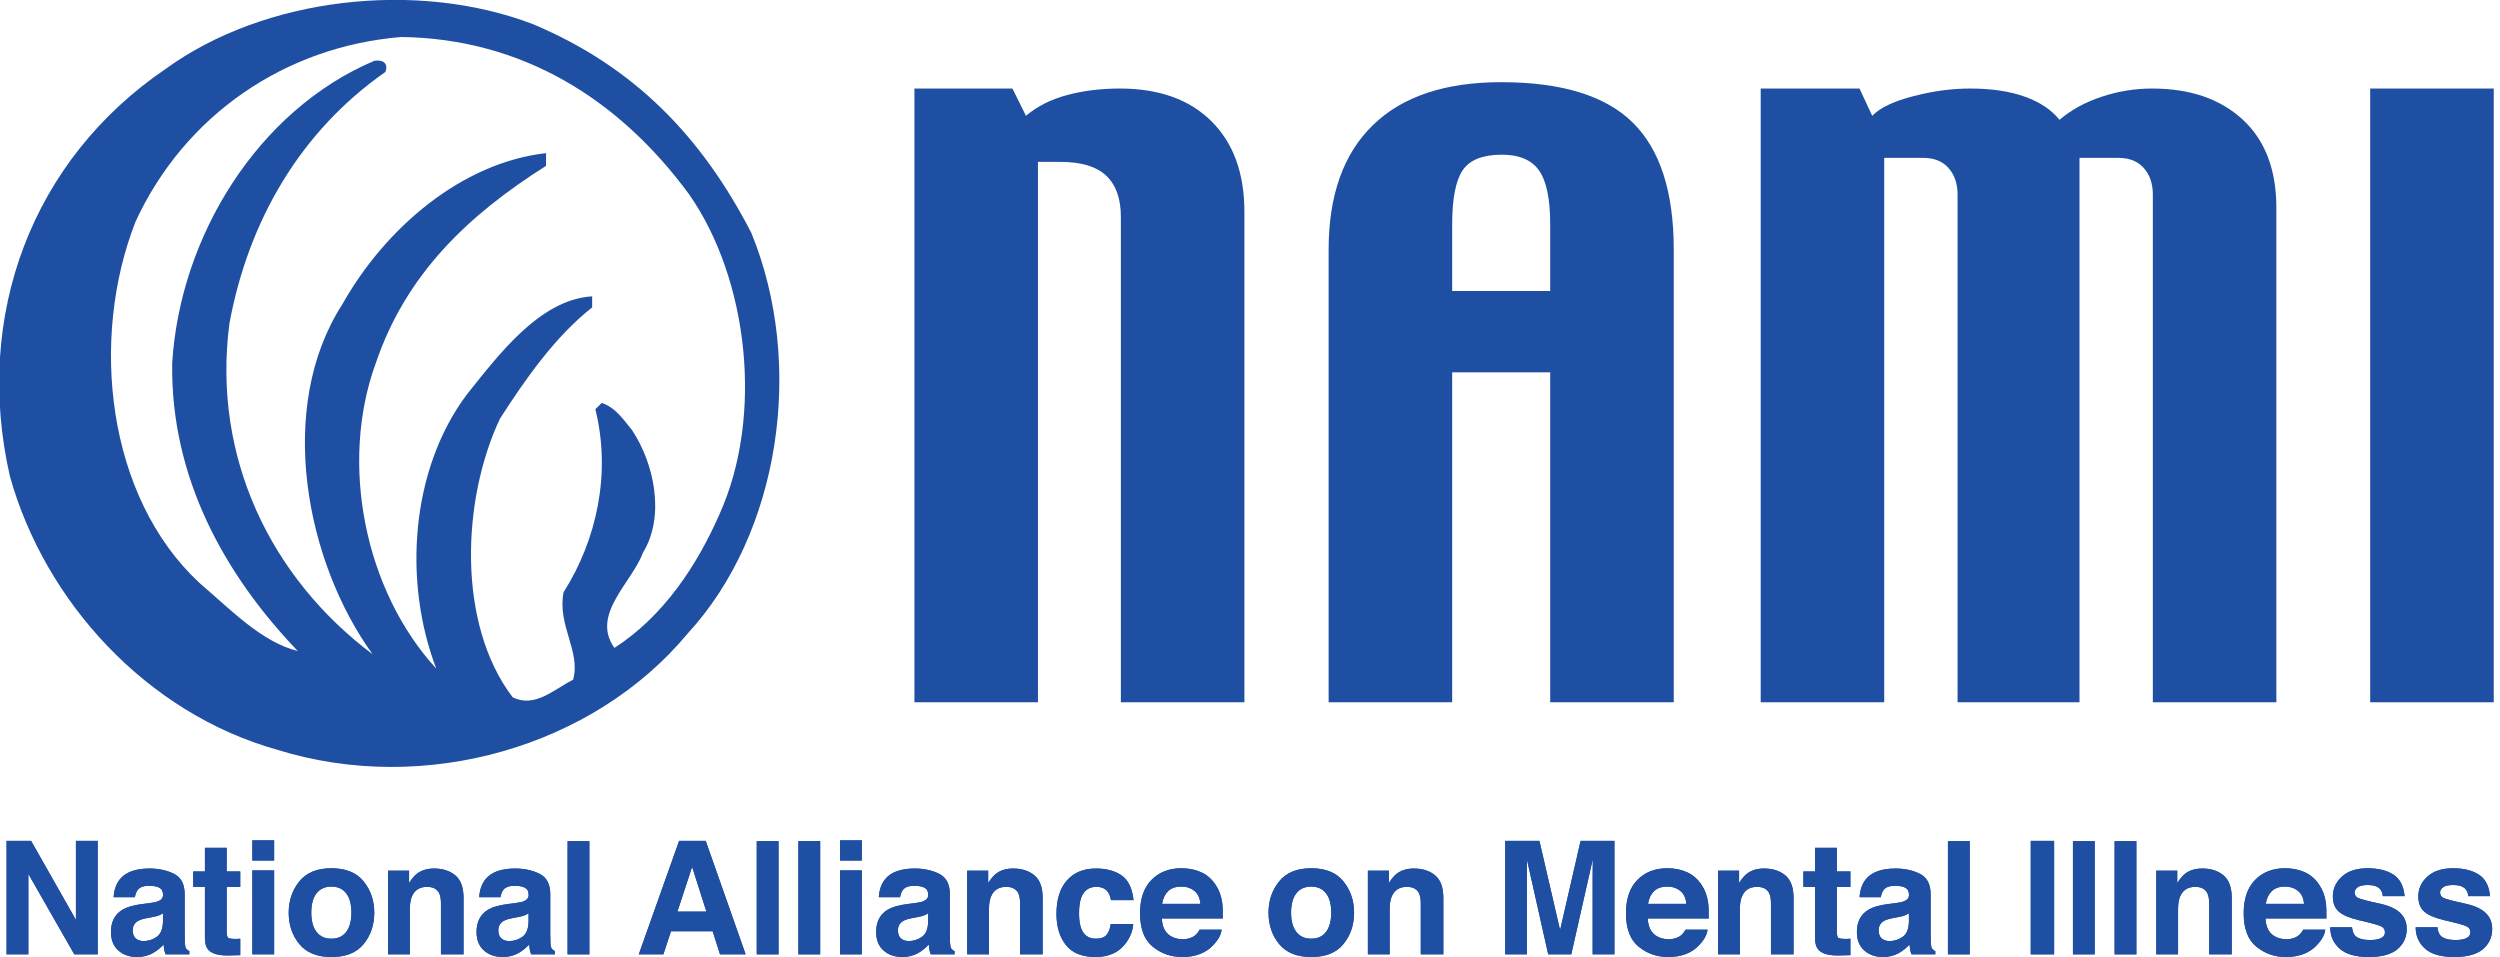 <?xml version="1.0" encoding="UTF-8" standalone="no"?>
<!-- Created with Inkscape (http://www.inkscape.org/) -->

<svg
   version="1.1"
   id="svg1"
   width="390.973"
   height="149.667"
   viewBox="0 0 390.973 149.667"
   sodipodi:docname="nami-logo-blue.eps"
   xmlns:inkscape="http://www.inkscape.org/namespaces/inkscape"
   xmlns:sodipodi="http://sodipodi.sourceforge.net/DTD/sodipodi-0.dtd"
   xmlns="http://www.w3.org/2000/svg"
   xmlns:svg="http://www.w3.org/2000/svg">
  <defs
     id="defs1" />
  <sodipodi:namedview
     id="namedview1"
     pagecolor="#ffffff"
     bordercolor="#000000"
     borderopacity="0.25"
     inkscape:showpageshadow="2"
     inkscape:pageopacity="0.0"
     inkscape:pagecheckerboard="0"
     inkscape:deskcolor="#d1d1d1">
    <inkscape:page
       x="0"
       y="0"
       inkscape:label="1"
       id="page1"
       width="390.973"
       height="149.667"
       margin="0"
       bleed="0" />
  </sodipodi:namedview>
  <g
     id="g1"
     inkscape:groupmode="layer"
     inkscape:label="1">
    <path
       id="path1"
       d="M 883.363,851.711 C 946.977,696.445 917.031,498.137 808.52,380.285 698.199,247.473 499.879,189.465 325.902,243.723 172.477,286.75 52.773,417.707 11.602,565.48 c -43.031,188.965 26.211,372.293 183.324,478.91 116.004,84.17 295.582,104.79 432.125,52.39 119.762,-50.49 198.32,-132.839 256.312,-245.069 z M 471.809,1081.81 C 335.246,1070.59 217.395,990.168 159.418,864.797 105.137,726.379 125.711,541.152 234.234,440.148 c 39.301,-33.671 72.95,-69.238 115.981,-80.429 -86.07,89.785 -149.664,203.886 -147.762,338.594 9.317,149.667 101.008,297.46 237.543,355.447 11.254,1.85 16.852,-3.76 13.113,-13.1 C 353.965,971.445 292.242,866.672 269.789,745.07 249.203,587.941 318.43,445.781 438.145,355.977 359.594,464.465 324.039,645.91 402.574,767.531 453.109,857.355 542.891,934.035 642.066,945.25 V 930.305 C 550.383,872.258 477.445,803.098 441.871,698.313 c -43.004,-117.852 -13.086,-267.5 71.102,-359.18 -39.27,102.879 -29.946,233.828 35.531,321.758 37.418,46.746 86.039,112.246 147.797,115.964 V 763.82 c -43.039,-33.703 -78.567,-84.199 -108.496,-130.957 -44.914,-95.449 -50.524,-241.32 14.984,-327.422 26.172,-13.086 48.602,9.364 71.09,20.586 9.301,33.692 -18.762,63.594 -11.227,102.871 39.286,61.786 56.082,140.352 37.391,215.157 l 7.477,7.48 c 16.839,-5.625 26.168,-20.586 35.558,-31.777 26.16,-39.297 39.277,-101.035 13.094,-144.043 -13.094,-35.567 -61.766,-72.988 -33.688,-112.266 57.981,37.422 97.262,97.285 123.493,157.149 52.398,115.984 33.648,276.855 -35.547,375.996 -82.309,112.236 -196.442,183.346 -338.621,185.216"
       style="fill:#1f4fa2;fill-opacity:1;fill-rule:nonzero;stroke:none"
       transform="matrix(0.133,0,0,-0.133,0,149.667)" />
    <path
       id="path2"
       d="m 1463.24,299.523 h -145.27 v 570.918 c 0,21.368 -5.73,37.442 -17.19,48.282 -11.45,10.84 -29.48,16.238 -54.08,16.238 h -26.22 V 299.523 h -145.25 v 721.687 h 115.27 l 15.87,-32.089 c 13.13,11.129 29.19,19.259 48.18,24.359 18.96,5.15 39.72,7.73 62.27,7.73 45.96,0 81.85,-12.83 107.69,-38.503 25.82,-25.644 38.73,-61.133 38.73,-106.437 V 299.523"
       style="fill:#1f4fa2;fill-opacity:1;fill-rule:nonzero;stroke:none"
       transform="matrix(0.133,0,0,-0.133,0,149.667)" />
    <path
       id="path3"
       d="m 1707.55,783.137 v 78.222 c 0,30.301 4.13,51.571 12.37,63.77 8.27,12.187 23.62,18.289 46.12,18.289 20.51,0 35.09,-6.258 43.78,-18.738 8.67,-12.461 13.01,-33.555 13.01,-63.321 v -78.222 z m 260.56,48.515 c 0,68.086 -16.1,117.95 -48.28,149.602 -32.2,31.626 -83.72,47.436 -154.64,47.436 -66.08,0 -116.41,-16.87 -151.01,-50.659 -34.61,-33.761 -51.9,-82.551 -51.9,-146.379 V 299.523 h 145.27 v 388.016 h 115.28 V 299.523 h 145.28 v 532.129"
       style="fill:#1f4fa2;fill-opacity:1;fill-rule:nonzero;stroke:none"
       transform="matrix(0.133,0,0,-0.133,0,149.667)" />
    <path
       id="path4"
       d="m 2676.68,299.523 h -145.24 v 596.954 c 0,12.82 -3.52,23.222 -10.6,31.199 -7.04,7.98 -16.88,11.984 -29.57,11.984 H 2445.2 V 299.523 h -143.39 v 596.954 c 0,12.82 -3.52,23.222 -10.58,31.199 -7.04,7.98 -16.88,11.984 -29.58,11.984 h -46.09 V 299.523 h -145.23 v 721.687 h 116.2 l 14.93,-32.089 c 9.06,9.414 25.16,17.109 48.25,23.089 23.11,5.99 45.28,9 66.55,9 25.51,0 47.09,-3.22 64.83,-9.64 17.71,-6.41 31.25,-15.465 40.59,-27.16 13.67,11.695 30.19,20.75 49.56,27.16 19.35,6.42 39.15,9.64 59.37,9.64 44.71,0 80.22,-12.21 106.58,-36.589 26.34,-24.367 39.49,-58.926 39.49,-103.652 V 299.523"
       style="fill:#1f4fa2;fill-opacity:1;fill-rule:nonzero;stroke:none"
       transform="matrix(0.133,0,0,-0.133,0,149.667)" />
    <path
       id="path5"
       d="m 2787.01,299.523 h 145.289 v 721.688 H 2787.01 Z"
       style="fill:#1f4fa2;fill-opacity:1;fill-rule:nonzero;stroke:none"
       transform="matrix(0.133,0,0,-0.133,0,149.667)" />
    <path
       id="path6"
       d="M 7.711,136.563 H 36.566 L 89.273,43.68 V 136.563 H 114.898 V 3.121 H 87.387 L 33.336,97.731 V 3.121 H 7.711 V 136.563"
       style="fill:#1f4fa2;fill-opacity:1;fill-rule:nonzero;stroke:none"
       transform="matrix(0.133,0,0,-0.133,0,149.667)" />
    <path
       id="path7"
       d="m 175.953,63.371 c 4.77,0.609 8.184,1.367 10.238,2.277 3.684,1.57 5.528,4.031 5.528,7.363 0,4.07 -1.406,6.867 -4.207,8.41 -2.809,1.539 -6.926,2.328 -12.356,2.328 -6.093,0 -10.41,-1.5 -12.945,-4.481 -1.809,-2.211 -3.016,-5.199 -3.617,-8.961 h -25 c 0.543,8.48 2.949,15.473 7.226,20.93 6.809,8.543 18.493,12.821 35.055,12.821 10.781,0 20.355,-2.09 28.73,-6.258 8.368,-4.172 12.559,-12.219 12.559,-24.129 V 28.301 c 0,-3.152 0.059,-6.961 0.18,-11.43 0.176,-3.43 0.687,-5.75 1.527,-6.973 0.84,-1.227 2.106,-2.238 3.785,-3.027 v -3.75 h -27.965 c -0.781,1.988 -1.32,3.848 -1.625,5.609 -0.3,1.73 -0.543,3.73 -0.722,5.949 C 188.789,10.82 184.699,7.52 180.059,4.801 174.516,1.602 168.254,0 161.27,0 c -8.915,0 -16.274,2.551 -22.086,7.672 -5.809,5.129 -8.715,12.379 -8.715,21.789 0,12.18 4.679,21 14.043,26.449 5.133,2.969 12.679,5.101 22.652,6.371 z m 15.672,-11.992 c -1.629,-1.027 -3.27,-1.867 -4.93,-2.519 -1.66,-0.629 -3.937,-1.23 -6.832,-1.77 l -5.789,-1.101 c -5.437,-0.969 -9.371,-2.168 -11.804,-3.566 -4.122,-2.383 -6.176,-6.062 -6.176,-11.062 0,-4.449 1.23,-7.66 3.695,-9.649 2.469,-1.98 5.469,-2.961 9.004,-2.961 5.602,0 10.762,1.641 15.484,4.941 4.719,3.277 7.168,9.277 7.348,18.008 v 9.68"
       style="fill:#1f4fa2;fill-opacity:1;fill-rule:nonzero;stroke:none"
       transform="matrix(0.133,0,0,-0.133,0,149.667)" />
    <path
       id="path8"
       d="m 227.203,82.5 v 18.121 h 13.75 v 27.817 h 25.625 v -27.817 h 15.938 V 82.5 H 266.578 V 30.309 c 0,-4.047 0.508,-6.57 1.527,-7.57 1.02,-1 4.141,-1.488 9.368,-1.488 0.781,0 1.605,0.019 2.472,0.07 0.871,0.051 1.731,0.129 2.571,0.238 V 2.18 L 270.289,1.871 C 258.09,1.449 249.762,3.551 245.297,8.199 242.398,11.148 240.953,15.699 240.953,21.852 V 82.5 h -13.75"
       style="fill:#1f4fa2;fill-opacity:1;fill-rule:nonzero;stroke:none"
       transform="matrix(0.133,0,0,-0.133,0,149.667)" />
    <path
       id="path9"
       d="m 322.34,113.43 h -25.625 v 23.758 H 322.34 Z M 296.715,101.871 H 322.34 V 3.121 H 296.715 V 101.871"
       style="fill:#1f4fa2;fill-opacity:1;fill-rule:nonzero;stroke:none"
       transform="matrix(0.133,0,0,-0.133,0,149.667)" />
    <path
       id="path10"
       d="M 427.617,15.301 C 419.309,5.09 406.691,0 389.77,0 372.848,0 360.234,5.09 351.926,15.301 343.613,25.5 339.457,37.781 339.457,52.141 c 0,14.129 4.156,26.348 12.469,36.699 8.308,10.359 20.922,15.531 37.844,15.531 16.921,0 29.539,-5.172 37.847,-15.531 8.313,-10.351 12.469,-22.57 12.469,-36.699 0,-14.359 -4.156,-26.641 -12.469,-36.84 z m -20.504,14.238 c 4.063,5.32 6.094,12.883 6.094,22.68 0,9.812 -2.031,17.363 -6.094,22.652 -4.062,5.289 -9.875,7.938 -17.453,7.938 -7.578,0 -13.41,-2.648 -17.5,-7.938 -4.094,-5.289 -6.14,-12.84 -6.14,-22.652 0,-9.797 2.046,-17.359 6.14,-22.68 4.09,-5.328 9.922,-7.981 17.5,-7.981 7.578,0 13.391,2.652 17.453,7.981"
       style="fill:#1f4fa2;fill-opacity:1;fill-rule:nonzero;stroke:none"
       transform="matrix(0.133,0,0,-0.133,0,149.667)" />
    <path
       id="path11"
       d="m 535.371,96.012 c 6.457,-5.363 9.688,-14.223 9.688,-26.562 V 3.121 H 518.496 V 62.98 c 0,5.18 -0.683,9.16 -2.051,11.941 -2.5,5.047 -7.254,7.578 -14.265,7.578 -8.625,0 -14.539,-3.719 -17.75,-11.121 -1.664,-3.898 -2.496,-8.898 -2.496,-14.98 V 3.121 H 456.309 V 101.559 h 24.687 V 87.059 c 3.301,5.082 6.426,8.762 9.371,11 5.281,4 11.981,6 20.094,6 10.148,0 18.457,-2.688 24.91,-8.047"
       style="fill:#1f4fa2;fill-opacity:1;fill-rule:nonzero;stroke:none"
       transform="matrix(0.133,0,0,-0.133,0,149.667)" />
    <path
       id="path12"
       d="m 605.832,63.371 c 4.77,0.609 8.184,1.367 10.238,2.277 3.684,1.57 5.528,4.031 5.528,7.363 0,4.07 -1.407,6.867 -4.211,8.41 -2.805,1.539 -6.922,2.328 -12.352,2.328 -6.094,0 -10.41,-1.5 -12.945,-4.481 -1.813,-2.211 -3.016,-5.199 -3.617,-8.961 h -25 c 0.543,8.48 2.949,15.473 7.226,20.93 6.805,8.543 18.492,12.821 35.055,12.821 10.781,0 20.355,-2.09 28.73,-6.258 8.368,-4.172 12.559,-12.219 12.559,-24.129 V 28.301 c 0,-3.152 0.059,-6.961 0.18,-11.43 0.175,-3.43 0.687,-5.75 1.527,-6.973 0.84,-1.227 2.105,-2.238 3.785,-3.027 v -3.75 H 624.57 c -0.781,1.988 -1.324,3.848 -1.625,5.609 -0.304,1.73 -0.543,3.73 -0.722,5.949 C 618.668,10.82 614.574,7.52 609.938,4.801 604.395,1.602 598.129,0 591.148,0 c -8.918,0 -16.273,2.551 -22.085,7.672 -5.809,5.129 -8.715,12.379 -8.715,21.789 0,12.18 4.675,21 14.043,26.449 5.132,2.969 12.679,5.101 22.652,6.371 z m 15.672,-11.992 c -1.629,-1.027 -3.27,-1.867 -4.93,-2.519 -1.66,-0.629 -3.937,-1.23 -6.832,-1.77 l -5.793,-1.101 c -5.433,-0.969 -9.367,-2.168 -11.801,-3.566 -4.121,-2.383 -6.175,-6.062 -6.175,-11.062 0,-4.449 1.23,-7.66 3.695,-9.649 2.465,-1.98 5.469,-2.961 9.004,-2.961 5.601,0 10.762,1.641 15.484,4.941 4.715,3.277 7.168,9.277 7.348,18.008 v 9.68"
       style="fill:#1f4fa2;fill-opacity:1;fill-rule:nonzero;stroke:none"
       transform="matrix(0.133,0,0,-0.133,0,149.667)" />
    <path
       id="path13"
       d="m 667.395,3.121 h 25.625 v 133.129 h -25.625 z"
       style="fill:#1f4fa2;fill-opacity:1;fill-rule:nonzero;stroke:none"
       transform="matrix(0.133,0,0,-0.133,0,149.667)" />
    <path
       id="path14"
       d="m 798.535,136.563 h 31.281 L 876.781,3.121 H 846.637 L 837.98,30.309 H 788.969 L 780.043,3.121 h -28.934 z m -1.972,-83.133 h 34.042 L 813.84,106.051 796.563,53.43"
       style="fill:#1f4fa2;fill-opacity:1;fill-rule:nonzero;stroke:none"
       transform="matrix(0.133,0,0,-0.133,0,149.667)" />
    <path
       id="path15"
       d="m 889.805,3.121 h 25.625 v 133.129 h -25.625 z"
       style="fill:#1f4fa2;fill-opacity:1;fill-rule:nonzero;stroke:none"
       transform="matrix(0.133,0,0,-0.133,0,149.667)" />
    <path
       id="path16"
       d="m 938.793,3.121 h 25.625 v 133.129 h -25.625 z"
       style="fill:#1f4fa2;fill-opacity:1;fill-rule:nonzero;stroke:none"
       transform="matrix(0.133,0,0,-0.133,0,149.667)" />
    <path
       id="path17"
       d="m 1013.42,113.43 h -25.631 v 23.758 h 25.631 z m -25.631,-11.559 h 25.631 V 3.121 H 987.789 V 101.871"
       style="fill:#1f4fa2;fill-opacity:1;fill-rule:nonzero;stroke:none"
       transform="matrix(0.133,0,0,-0.133,0,149.667)" />
    <path
       id="path18"
       d="m 1075.71,63.371 c 4.77,0.609 8.18,1.367 10.24,2.277 3.68,1.57 5.52,4.031 5.52,7.363 0,4.07 -1.4,6.867 -4.2,8.41 -2.81,1.539 -6.93,2.328 -12.36,2.328 -6.09,0 -10.41,-1.5 -12.94,-4.481 -1.81,-2.211 -3.02,-5.199 -3.62,-8.961 h -25 c 0.54,8.48 2.95,15.473 7.23,20.93 6.8,8.543 18.49,12.821 35.05,12.821 10.78,0 20.36,-2.09 28.73,-6.258 8.37,-4.172 12.56,-12.219 12.56,-24.129 V 28.301 c 0,-3.152 0.06,-6.961 0.18,-11.43 0.18,-3.43 0.69,-5.75 1.53,-6.973 0.84,-1.227 2.1,-2.238 3.78,-3.027 v -3.75 h -27.96 c -0.78,1.988 -1.32,3.848 -1.63,5.609 -0.3,1.73 -0.54,3.73 -0.72,5.949 -3.56,-3.859 -7.65,-7.16 -12.29,-9.879 C 1074.27,1.602 1068.01,0 1061.03,0 c -8.92,0 -16.28,2.551 -22.09,7.672 -5.81,5.129 -8.72,12.379 -8.72,21.789 0,12.18 4.68,21 14.05,26.449 5.13,2.969 12.68,5.101 22.65,6.371 z m 15.67,-11.992 c -1.63,-1.027 -3.27,-1.867 -4.93,-2.519 -1.66,-0.629 -3.94,-1.23 -6.83,-1.77 l -5.79,-1.101 c -5.44,-0.969 -9.37,-2.168 -11.8,-3.566 -4.12,-2.383 -6.18,-6.062 -6.18,-11.062 0,-4.449 1.23,-7.66 3.7,-9.649 2.46,-1.98 5.46,-2.961 9,-2.961 5.6,0 10.76,1.641 15.48,4.941 4.72,3.277 7.17,9.277 7.35,18.008 v 9.68"
       style="fill:#1f4fa2;fill-opacity:1;fill-rule:nonzero;stroke:none"
       transform="matrix(0.133,0,0,-0.133,0,149.667)" />
    <path
       id="path19"
       d="m 1216.33,96.012 c 6.46,-5.363 9.69,-14.223 9.69,-26.562 V 3.121 h -26.56 V 62.98 c 0,5.18 -0.69,9.16 -2.05,11.941 -2.5,5.047 -7.26,7.578 -14.27,7.578 -8.62,0 -14.54,-3.719 -17.75,-11.121 -1.66,-3.898 -2.49,-8.898 -2.49,-14.98 V 3.121 h -25.63 V 101.559 h 24.69 V 87.059 c 3.3,5.082 6.42,8.762 9.37,11 5.28,4 11.98,6 20.09,6 10.15,0 18.46,-2.688 24.91,-8.047"
       style="fill:#1f4fa2;fill-opacity:1;fill-rule:nonzero;stroke:none"
       transform="matrix(0.133,0,0,-0.133,0,149.667)" />
    <path
       id="path20"
       d="m 1306.31,66.871 c -0.48,3.609 -1.72,6.867 -3.71,9.77 -2.89,3.898 -7.38,5.859 -13.46,5.859 -8.68,0 -14.61,-4.238 -17.8,-12.699 -1.69,-4.652 -2.53,-10.812 -2.53,-18.512 0,-7.328 0.84,-13.23 2.52,-17.68 3.06,-8.039 8.82,-12.051 17.29,-12.051 6,0 10.26,1.59 12.78,4.781 2.52,3.192 4.05,7.332 4.6,12.41 h 26.56 c -0.61,-7.762 -3.43,-15.102 -8.47,-22.02 C 1316.03,5.57 1304.11,0 1288.31,0 c -15.81,0 -27.44,4.66 -34.89,14.012 -7.45,9.348 -11.17,21.547 -11.17,36.648 0,17.012 4.11,30.18 12.35,39.461 8.23,9.289 19.59,13.938 34.09,13.938 12.32,0 22.4,-2.739 30.25,-8.2 7.84,-5.469 12.49,-15.141 13.93,-28.988 h -26.56"
       style="fill:#1f4fa2;fill-opacity:1;fill-rule:nonzero;stroke:none"
       transform="matrix(0.133,0,0,-0.133,0,149.667)" />
    <path
       id="path21"
       d="m 1412.23,99.762 c 6.85,-3.082 12.5,-7.93 16.95,-14.57 4.02,-5.84 6.63,-12.641 7.83,-20.352 0.69,-4.508 0.97,-11.039 0.84,-19.531 h -71.68 c 0.4,-9.84 3.85,-16.738 10.37,-20.688 3.95,-2.461 8.72,-3.691 14.3,-3.691 5.9,0 10.7,1.512 14.39,4.512 2.01,1.609 3.79,3.859 5.34,6.738 h 25.91 c -0.69,-5.848 -3.86,-11.781 -9.51,-17.809 C 1418.18,4.781 1405.88,0 1390.06,0 c -13.05,0 -24.57,4.031 -34.55,12.109 -9.98,8.062 -14.97,21.211 -14.97,39.391 0,17.051 4.5,30.129 13.52,39.219 9.01,9.101 20.71,13.652 35.09,13.652 8.54,0 16.24,-1.543 23.08,-4.609 z m -38.79,-22.434 c -3.69,-3.648 -6.01,-8.59 -6.96,-14.828 h 45 c -0.48,6.648 -2.8,11.699 -6.96,15.141 -4.16,3.449 -9.33,5.168 -15.49,5.168 -6.71,0 -11.9,-1.828 -15.59,-5.481"
       style="fill:#1f4fa2;fill-opacity:1;fill-rule:nonzero;stroke:none"
       transform="matrix(0.133,0,0,-0.133,0,149.667)" />
    <path
       id="path22"
       d="M 1579.74,15.301 C 1571.43,5.09 1558.81,0 1541.89,0 c -16.92,0 -29.53,5.09 -37.84,15.301 -8.31,10.199 -12.47,22.48 -12.47,36.84 0,14.129 4.16,26.348 12.47,36.699 8.31,10.359 20.92,15.531 37.84,15.531 16.92,0 29.54,-5.172 37.85,-15.531 8.31,-10.351 12.47,-22.57 12.47,-36.699 0,-14.359 -4.16,-26.641 -12.47,-36.84 z m -20.5,14.238 c 4.06,5.32 6.09,12.883 6.09,22.68 0,9.812 -2.03,17.363 -6.09,22.652 -4.06,5.289 -9.88,7.938 -17.46,7.938 -7.58,0 -13.41,-2.648 -17.5,-7.938 -4.09,-5.289 -6.14,-12.84 -6.14,-22.652 0,-9.797 2.05,-17.359 6.14,-22.68 4.09,-5.328 9.92,-7.981 17.5,-7.981 7.58,0 13.4,2.652 17.46,7.981"
       style="fill:#1f4fa2;fill-opacity:1;fill-rule:nonzero;stroke:none"
       transform="matrix(0.133,0,0,-0.133,0,149.667)" />
    <path
       id="path23"
       d="m 1687.5,96.012 c 6.45,-5.363 9.68,-14.223 9.68,-26.562 V 3.121 h -26.56 V 62.98 c 0,5.18 -0.68,9.16 -2.05,11.941 -2.5,5.047 -7.26,7.578 -14.27,7.578 -8.62,0 -14.53,-3.719 -17.75,-11.121 -1.66,-3.898 -2.49,-8.898 -2.49,-14.98 V 3.121 h -25.63 V 101.559 h 24.69 V 87.059 c 3.3,5.082 6.43,8.762 9.37,11 5.28,4 11.98,6 20.09,6 10.15,0 18.46,-2.688 24.92,-8.047"
       style="fill:#1f4fa2;fill-opacity:1;fill-rule:nonzero;stroke:none"
       transform="matrix(0.133,0,0,-0.133,0,149.667)" />
    <path
       id="path24"
       d="m 1858.56,136.563 h 39.78 V 3.121 h -25.62 V 93.371 c 0,2.598 0.02,6.238 0.08,10.91 0.06,4.68 0.1,8.278 0.1,10.821 L 1847.59,3.121 h -27.12 L 1795.35,115.102 c 0,-2.543 0.03,-6.141 0.08,-10.821 0.06,-4.672 0.1,-8.312 0.1,-10.91 V 3.121 H 1769.9 V 136.563 h 40.23 l 24.31,-104.922 24.12,104.922"
       style="fill:#1f4fa2;fill-opacity:1;fill-rule:nonzero;stroke:none"
       transform="matrix(0.133,0,0,-0.133,0,149.667)" />
    <path
       id="path25"
       d="m 1983.61,99.762 c 6.84,-3.082 12.49,-7.93 16.95,-14.57 4.02,-5.84 6.62,-12.641 7.82,-20.352 0.69,-4.508 0.97,-11.039 0.84,-19.531 h -71.68 c 0.4,-9.84 3.86,-16.738 10.38,-20.688 3.95,-2.461 8.72,-3.691 14.29,-3.691 5.9,0 10.71,1.512 14.4,4.512 2.01,1.609 3.79,3.859 5.33,6.738 h 25.92 c -0.7,-5.848 -3.87,-11.781 -9.52,-17.809 C 1989.56,4.781 1977.25,0 1961.44,0 c -13.06,0 -24.57,4.031 -34.55,12.109 -9.98,8.062 -14.97,21.211 -14.97,39.391 0,17.051 4.5,30.129 13.51,39.219 9.02,9.101 20.71,13.652 35.1,13.652 8.54,0 16.23,-1.543 23.08,-4.609 z m -38.8,-22.434 c -3.69,-3.648 -6.01,-8.59 -6.95,-14.828 h 45 c -0.48,6.648 -2.81,11.699 -6.97,15.141 -4.16,3.449 -9.32,5.168 -15.48,5.168 -6.71,0 -11.9,-1.828 -15.6,-5.481"
       style="fill:#1f4fa2;fill-opacity:1;fill-rule:nonzero;stroke:none"
       transform="matrix(0.133,0,0,-0.133,0,149.667)" />
    <path
       id="path26"
       d="m 2099.27,96.012 c 6.46,-5.363 9.69,-14.223 9.69,-26.562 V 3.121 H 2082.4 V 62.98 c 0,5.18 -0.69,9.16 -2.05,11.941 -2.5,5.047 -7.26,7.578 -14.27,7.578 -8.62,0 -14.53,-3.719 -17.74,-11.121 -1.67,-3.898 -2.5,-8.898 -2.5,-14.98 V 3.121 h -25.63 V 101.559 h 24.69 V 87.059 c 3.3,5.082 6.42,8.762 9.37,11 5.29,4 11.99,6 20.09,6 10.16,0 18.46,-2.688 24.91,-8.047"
       style="fill:#1f4fa2;fill-opacity:1;fill-rule:nonzero;stroke:none"
       transform="matrix(0.133,0,0,-0.133,0,149.667)" />
    <path
       id="path27"
       d="m 2120.5,82.5 v 18.121 h 13.75 v 27.817 h 25.63 v -27.817 h 15.94 V 82.5 h -15.94 V 30.309 c 0,-4.047 0.51,-6.57 1.52,-7.57 1.03,-1 4.14,-1.488 9.37,-1.488 0.78,0 1.61,0.019 2.48,0.07 0.87,0.051 1.73,0.129 2.57,0.238 V 2.18 l -12.23,-0.309 c -12.2,-0.422 -20.53,1.68 -24.99,6.328 -2.9,2.949 -4.35,7.5 -4.35,13.652 V 82.5 h -13.75"
       style="fill:#1f4fa2;fill-opacity:1;fill-rule:nonzero;stroke:none"
       transform="matrix(0.133,0,0,-0.133,0,149.667)" />
    <path
       id="path28"
       d="m 2228.94,63.371 c 4.77,0.609 8.18,1.367 10.24,2.277 3.68,1.57 5.52,4.031 5.52,7.363 0,4.07 -1.4,6.867 -4.21,8.41 -2.8,1.539 -6.92,2.328 -12.35,2.328 -6.09,0 -10.41,-1.5 -12.95,-4.481 -1.81,-2.211 -3.01,-5.199 -3.61,-8.961 h -25 c 0.54,8.48 2.95,15.473 7.22,20.93 6.81,8.543 18.5,12.821 35.06,12.821 10.78,0 20.35,-2.09 28.73,-6.258 8.36,-4.172 12.56,-12.219 12.56,-24.129 V 28.301 c 0,-3.152 0.06,-6.961 0.18,-11.43 0.17,-3.43 0.68,-5.75 1.52,-6.973 0.84,-1.227 2.11,-2.238 3.79,-3.027 v -3.75 h -27.97 c -0.78,1.988 -1.32,3.848 -1.62,5.609 -0.3,1.73 -0.55,3.73 -0.72,5.949 -3.56,-3.859 -7.65,-7.16 -12.29,-9.879 C 2227.5,1.602 2221.24,0 2214.25,0 c -8.91,0 -16.27,2.551 -22.09,7.672 -5.8,5.129 -8.71,12.379 -8.71,21.789 0,12.18 4.68,21 14.05,26.449 5.13,2.969 12.67,5.101 22.65,6.371 z m 15.66,-11.992 c -1.62,-1.027 -3.26,-1.867 -4.92,-2.519 -1.66,-0.629 -3.94,-1.23 -6.83,-1.77 l -5.79,-1.101 c -5.44,-0.969 -9.37,-2.168 -11.81,-3.566 -4.12,-2.383 -6.17,-6.062 -6.17,-11.062 0,-4.449 1.23,-7.66 3.69,-9.649 2.47,-1.98 5.47,-2.961 9,-2.961 5.61,0 10.76,1.641 15.49,4.941 4.72,3.277 7.17,9.277 7.34,18.008 v 9.68"
       style="fill:#1f4fa2;fill-opacity:1;fill-rule:nonzero;stroke:none"
       transform="matrix(0.133,0,0,-0.133,0,149.667)" />
    <path
       id="path29"
       d="m 2290.49,3.121 h 25.633 v 133.129 H 2290.49 Z"
       style="fill:#1f4fa2;fill-opacity:1;fill-rule:nonzero;stroke:none"
       transform="matrix(0.133,0,0,-0.133,0,149.667)" />
    <path
       id="path30"
       d="m 2387.86,3.121 h 27.5 v 133.441 h -27.5 z"
       style="fill:#1f4fa2;fill-opacity:1;fill-rule:nonzero;stroke:none"
       transform="matrix(0.133,0,0,-0.133,0,149.667)" />
    <path
       id="path31"
       d="m 2437.48,3.121 h 25.621 v 133.129 H 2437.48 Z"
       style="fill:#1f4fa2;fill-opacity:1;fill-rule:nonzero;stroke:none"
       transform="matrix(0.133,0,0,-0.133,0,149.667)" />
    <path
       id="path32"
       d="m 2486.47,3.121 h 25.621 v 133.129 H 2486.47 Z"
       style="fill:#1f4fa2;fill-opacity:1;fill-rule:nonzero;stroke:none"
       transform="matrix(0.133,0,0,-0.133,0,149.667)" />
    <path
       id="path33"
       d="m 2614.53,96.012 c 6.45,-5.363 9.68,-14.223 9.68,-26.562 V 3.121 h -26.56 V 62.98 c 0,5.18 -0.68,9.16 -2.05,11.941 -2.5,5.047 -7.26,7.578 -14.27,7.578 -8.62,0 -14.53,-3.719 -17.74,-11.121 -1.67,-3.898 -2.5,-8.898 -2.5,-14.98 V 3.121 h -25.63 V 101.559 h 24.69 V 87.059 c 3.3,5.082 6.43,8.762 9.38,11 5.28,4 11.98,6 20.08,6 10.16,0 18.46,-2.688 24.92,-8.047"
       style="fill:#1f4fa2;fill-opacity:1;fill-rule:nonzero;stroke:none"
       transform="matrix(0.133,0,0,-0.133,0,149.667)" />
    <path
       id="path34"
       d="m 2709.95,99.762 c 6.84,-3.082 12.49,-7.93 16.95,-14.57 4.01,-5.84 6.62,-12.641 7.82,-20.352 0.69,-4.508 0.97,-11.039 0.84,-19.531 h -71.68 c 0.4,-9.84 3.86,-16.738 10.37,-20.688 3.96,-2.461 8.72,-3.691 14.3,-3.691 5.9,0 10.7,1.512 14.39,4.512 2.02,1.609 3.79,3.859 5.34,6.738 h 25.91 C 2733.5,26.332 2730.33,20.398 2724.68,14.371 2715.89,4.781 2703.59,0 2687.78,0 c -13.06,0 -24.57,4.031 -34.55,12.109 -9.98,8.062 -14.97,21.211 -14.97,39.391 0,17.051 4.5,30.129 13.51,39.219 9.02,9.101 20.71,13.652 35.09,13.652 8.55,0 16.24,-1.543 23.09,-4.609 z m -38.8,-22.434 c -3.69,-3.648 -6.01,-8.59 -6.96,-14.828 h 45 c -0.47,6.648 -2.8,11.699 -6.96,15.141 -4.16,3.449 -9.32,5.168 -15.49,5.168 -6.71,0 -11.9,-1.828 -15.59,-5.481"
       style="fill:#1f4fa2;fill-opacity:1;fill-rule:nonzero;stroke:none"
       transform="matrix(0.133,0,0,-0.133,0,149.667)" />
    <path
       id="path35"
       d="m 2765.61,35 c 0.56,-4.609 1.76,-7.879 3.61,-9.828 3.28,-3.461 9.34,-5.172 18.18,-5.172 5.18,0 9.31,0.75 12.37,2.262 3.06,1.508 4.59,3.77 4.59,6.797 0,2.902 -1.22,5.102 -3.66,6.621 -2.45,1.5 -11.54,4.07 -27.26,7.691 -11.32,2.738 -19.2,6.18 -23.65,10.32 -4.45,4.059 -6.68,9.938 -6.68,17.609 0,9.051 3.57,16.82 10.73,23.32 7.15,6.5 17.21,9.75 30.19,9.75 12.31,0 22.35,-2.461 30.11,-7.359 7.75,-4.922 12.2,-13.402 13.35,-25.453 h -25.63 c -0.36,3.32 -1.31,5.941 -2.82,7.871 -2.86,3.5 -7.74,5.25 -14.61,5.25 -5.66,0 -9.69,-0.879 -12.09,-2.609 -2.4,-1.738 -3.6,-3.789 -3.6,-6.141 0,-2.949 1.27,-5.07 3.83,-6.398 2.55,-1.391 11.56,-3.731 27.01,-7.07 10.3,-2.379 17.95,-6 22.97,-10.859 4.95,-4.941 7.44,-11.113 7.44,-18.5 0,-9.742 -3.64,-17.691 -10.9,-23.871 C 2811.82,3.082 2800.59,0 2785.4,0 2769.9,0 2758.45,3.281 2751.07,9.859 2743.68,16.43 2739.99,24.809 2739.99,35 h 25.62"
       style="fill:#1f4fa2;fill-opacity:1;fill-rule:nonzero;stroke:none"
       transform="matrix(0.133,0,0,-0.133,0,149.667)" />
    <path
       id="path36"
       d="m 2866.1,35 c 0.56,-4.609 1.76,-7.879 3.61,-9.828 3.27,-3.461 9.34,-5.172 18.18,-5.172 5.18,0 9.3,0.75 12.37,2.262 3.06,1.508 4.59,3.77 4.59,6.797 0,2.902 -1.23,5.102 -3.67,6.621 -2.45,1.5 -11.54,4.07 -27.25,7.691 -11.32,2.738 -19.2,6.18 -23.65,10.32 -4.45,4.059 -6.68,9.938 -6.68,17.609 0,9.051 3.57,16.82 10.72,23.32 7.15,6.5 17.22,9.75 30.2,9.75 12.31,0 22.34,-2.461 30.09,-7.359 7.76,-4.922 12.21,-13.402 13.36,-25.453 h -25.62 c -0.37,3.32 -1.31,5.941 -2.83,7.871 -2.86,3.5 -7.73,5.25 -14.6,5.25 -5.67,0 -9.69,-0.879 -12.09,-2.609 -2.41,-1.738 -3.61,-3.789 -3.61,-6.141 0,-2.949 1.27,-5.07 3.83,-6.398 2.56,-1.391 11.56,-3.731 27.01,-7.07 10.3,-2.379 17.95,-6 22.97,-10.859 4.96,-4.941 7.44,-11.113 7.44,-18.5 0,-9.742 -3.63,-17.691 -10.89,-23.871 C 2912.31,3.082 2901.07,0 2885.87,0 2870.38,0 2858.94,3.281 2851.55,9.859 2844.16,16.43 2840.47,24.809 2840.47,35 h 25.63"
       style="fill:#1f4fa2;fill-opacity:1;fill-rule:nonzero;stroke:none"
       transform="matrix(0.133,0,0,-0.133,0,149.667)" />
    <path
       id="path37"
       d="M 7.711,136.563 H 36.566 L 89.273,43.68 V 136.563 H 114.898 V 3.121 H 87.387 L 33.336,97.731 V 3.121 H 7.711 V 136.563"
       style="fill:#1f4fa2;fill-opacity:1;fill-rule:nonzero;stroke:none"
       transform="matrix(0.133,0,0,-0.133,0,149.667)" />
    <path
       id="path38"
       d="m 175.953,63.371 c 4.77,0.609 8.184,1.367 10.238,2.277 3.684,1.57 5.528,4.031 5.528,7.363 0,4.07 -1.406,6.867 -4.207,8.41 -2.809,1.539 -6.926,2.328 -12.356,2.328 -6.093,0 -10.41,-1.5 -12.945,-4.481 -1.809,-2.211 -3.016,-5.199 -3.617,-8.961 h -25 c 0.543,8.48 2.949,15.473 7.226,20.93 6.809,8.543 18.493,12.821 35.055,12.821 10.781,0 20.355,-2.09 28.73,-6.258 8.368,-4.172 12.559,-12.219 12.559,-24.129 V 28.301 c 0,-3.152 0.059,-6.961 0.18,-11.43 0.176,-3.43 0.687,-5.75 1.527,-6.973 0.84,-1.227 2.106,-2.238 3.785,-3.027 v -3.75 h -27.965 c -0.781,1.988 -1.32,3.848 -1.625,5.609 -0.3,1.73 -0.543,3.73 -0.722,5.949 C 188.789,10.82 184.699,7.52 180.059,4.801 174.516,1.602 168.254,0 161.27,0 c -8.915,0 -16.274,2.551 -22.086,7.672 -5.809,5.129 -8.715,12.379 -8.715,21.789 0,12.18 4.679,21 14.043,26.449 5.133,2.969 12.679,5.101 22.652,6.371 z m 15.672,-11.992 c -1.629,-1.027 -3.27,-1.867 -4.93,-2.519 -1.66,-0.629 -3.937,-1.23 -6.832,-1.77 l -5.789,-1.101 c -5.437,-0.969 -9.371,-2.168 -11.804,-3.566 -4.122,-2.383 -6.176,-6.062 -6.176,-11.062 0,-4.449 1.23,-7.66 3.695,-9.649 2.469,-1.98 5.469,-2.961 9.004,-2.961 5.602,0 10.762,1.641 15.484,4.941 4.719,3.277 7.168,9.277 7.348,18.008 v 9.68"
       style="fill:#1f4fa2;fill-opacity:1;fill-rule:nonzero;stroke:none"
       transform="matrix(0.133,0,0,-0.133,0,149.667)" />
    <path
       id="path39"
       d="m 227.203,82.5 v 18.121 h 13.75 v 27.817 h 25.625 v -27.817 h 15.938 V 82.5 H 266.578 V 30.309 c 0,-4.047 0.508,-6.57 1.527,-7.57 1.02,-1 4.141,-1.488 9.368,-1.488 0.781,0 1.605,0.019 2.472,0.07 0.871,0.051 1.731,0.129 2.571,0.238 V 2.18 L 270.289,1.871 C 258.09,1.449 249.762,3.551 245.297,8.199 242.398,11.148 240.953,15.699 240.953,21.852 V 82.5 h -13.75"
       style="fill:#1f4fa2;fill-opacity:1;fill-rule:nonzero;stroke:none"
       transform="matrix(0.133,0,0,-0.133,0,149.667)" />
    <path
       id="path40"
       d="m 322.34,113.43 h -25.625 v 23.758 H 322.34 Z M 296.715,101.871 H 322.34 V 3.121 H 296.715 V 101.871"
       style="fill:#1f4fa2;fill-opacity:1;fill-rule:nonzero;stroke:none"
       transform="matrix(0.133,0,0,-0.133,0,149.667)" />
    <path
       id="path41"
       d="M 427.617,15.301 C 419.309,5.09 406.691,0 389.77,0 372.848,0 360.234,5.09 351.926,15.301 343.613,25.5 339.457,37.781 339.457,52.141 c 0,14.129 4.156,26.348 12.469,36.699 8.308,10.359 20.922,15.531 37.844,15.531 16.921,0 29.539,-5.172 37.847,-15.531 8.313,-10.351 12.469,-22.57 12.469,-36.699 0,-14.359 -4.156,-26.641 -12.469,-36.84 z m -20.504,14.238 c 4.063,5.32 6.094,12.883 6.094,22.68 0,9.812 -2.031,17.363 -6.094,22.652 -4.062,5.289 -9.875,7.938 -17.453,7.938 -7.578,0 -13.41,-2.648 -17.5,-7.938 -4.094,-5.289 -6.14,-12.84 -6.14,-22.652 0,-9.797 2.046,-17.359 6.14,-22.68 4.09,-5.328 9.922,-7.981 17.5,-7.981 7.578,0 13.391,2.652 17.453,7.981"
       style="fill:#1f4fa2;fill-opacity:1;fill-rule:nonzero;stroke:none"
       transform="matrix(0.133,0,0,-0.133,0,149.667)" />
    <path
       id="path42"
       d="m 535.371,96.012 c 6.457,-5.363 9.688,-14.223 9.688,-26.562 V 3.121 H 518.496 V 62.98 c 0,5.18 -0.683,9.16 -2.051,11.941 -2.5,5.047 -7.254,7.578 -14.265,7.578 -8.625,0 -14.539,-3.719 -17.75,-11.121 -1.664,-3.898 -2.496,-8.898 -2.496,-14.98 V 3.121 H 456.309 V 101.559 h 24.687 V 87.059 c 3.301,5.082 6.426,8.762 9.371,11 5.281,4 11.981,6 20.094,6 10.148,0 18.457,-2.688 24.91,-8.047"
       style="fill:#1f4fa2;fill-opacity:1;fill-rule:nonzero;stroke:none"
       transform="matrix(0.133,0,0,-0.133,0,149.667)" />
    <path
       id="path43"
       d="m 605.832,63.371 c 4.77,0.609 8.184,1.367 10.238,2.277 3.684,1.57 5.528,4.031 5.528,7.363 0,4.07 -1.407,6.867 -4.211,8.41 -2.805,1.539 -6.922,2.328 -12.352,2.328 -6.094,0 -10.41,-1.5 -12.945,-4.481 -1.813,-2.211 -3.016,-5.199 -3.617,-8.961 h -25 c 0.543,8.48 2.949,15.473 7.226,20.93 6.805,8.543 18.492,12.821 35.055,12.821 10.781,0 20.355,-2.09 28.73,-6.258 8.368,-4.172 12.559,-12.219 12.559,-24.129 V 28.301 c 0,-3.152 0.059,-6.961 0.18,-11.43 0.175,-3.43 0.687,-5.75 1.527,-6.973 0.84,-1.227 2.105,-2.238 3.785,-3.027 v -3.75 H 624.57 c -0.781,1.988 -1.324,3.848 -1.625,5.609 -0.304,1.73 -0.543,3.73 -0.722,5.949 C 618.668,10.82 614.574,7.52 609.938,4.801 604.395,1.602 598.129,0 591.148,0 c -8.918,0 -16.273,2.551 -22.085,7.672 -5.809,5.129 -8.715,12.379 -8.715,21.789 0,12.18 4.675,21 14.043,26.449 5.132,2.969 12.679,5.101 22.652,6.371 z m 15.672,-11.992 c -1.629,-1.027 -3.27,-1.867 -4.93,-2.519 -1.66,-0.629 -3.937,-1.23 -6.832,-1.77 l -5.793,-1.101 c -5.433,-0.969 -9.367,-2.168 -11.801,-3.566 -4.121,-2.383 -6.175,-6.062 -6.175,-11.062 0,-4.449 1.23,-7.66 3.695,-9.649 2.465,-1.98 5.469,-2.961 9.004,-2.961 5.601,0 10.762,1.641 15.484,4.941 4.715,3.277 7.168,9.277 7.348,18.008 v 9.68"
       style="fill:#1f4fa2;fill-opacity:1;fill-rule:nonzero;stroke:none"
       transform="matrix(0.133,0,0,-0.133,0,149.667)" />
    <path
       id="path44"
       d="m 667.395,3.121 h 25.625 v 133.129 h -25.625 z"
       style="fill:#1f4fa2;fill-opacity:1;fill-rule:nonzero;stroke:none"
       transform="matrix(0.133,0,0,-0.133,0,149.667)" />
    <path
       id="path45"
       d="m 798.535,136.563 h 31.281 L 876.781,3.121 H 846.637 L 837.98,30.309 H 788.969 L 780.043,3.121 h -28.934 z m -1.972,-83.133 h 34.042 L 813.84,106.051 796.563,53.43"
       style="fill:#1f4fa2;fill-opacity:1;fill-rule:nonzero;stroke:none"
       transform="matrix(0.133,0,0,-0.133,0,149.667)" />
    <path
       id="path46"
       d="m 889.805,3.121 h 25.625 v 133.129 h -25.625 z"
       style="fill:#1f4fa2;fill-opacity:1;fill-rule:nonzero;stroke:none"
       transform="matrix(0.133,0,0,-0.133,0,149.667)" />
    <path
       id="path47"
       d="m 938.793,3.121 h 25.625 v 133.129 h -25.625 z"
       style="fill:#1f4fa2;fill-opacity:1;fill-rule:nonzero;stroke:none"
       transform="matrix(0.133,0,0,-0.133,0,149.667)" />
    <path
       id="path48"
       d="m 1013.42,113.43 h -25.631 v 23.758 h 25.631 z m -25.631,-11.559 h 25.631 V 3.121 H 987.789 V 101.871"
       style="fill:#1f4fa2;fill-opacity:1;fill-rule:nonzero;stroke:none"
       transform="matrix(0.133,0,0,-0.133,0,149.667)" />
    <path
       id="path49"
       d="m 1075.71,63.371 c 4.77,0.609 8.18,1.367 10.24,2.277 3.68,1.57 5.52,4.031 5.52,7.363 0,4.07 -1.4,6.867 -4.2,8.41 -2.81,1.539 -6.93,2.328 -12.36,2.328 -6.09,0 -10.41,-1.5 -12.94,-4.481 -1.81,-2.211 -3.02,-5.199 -3.62,-8.961 h -25 c 0.54,8.48 2.95,15.473 7.23,20.93 6.8,8.543 18.49,12.821 35.05,12.821 10.78,0 20.36,-2.09 28.73,-6.258 8.37,-4.172 12.56,-12.219 12.56,-24.129 V 28.301 c 0,-3.152 0.06,-6.961 0.18,-11.43 0.18,-3.43 0.69,-5.75 1.53,-6.973 0.84,-1.227 2.1,-2.238 3.78,-3.027 v -3.75 h -27.96 c -0.78,1.988 -1.32,3.848 -1.63,5.609 -0.3,1.73 -0.54,3.73 -0.72,5.949 -3.56,-3.859 -7.65,-7.16 -12.29,-9.879 C 1074.27,1.602 1068.01,0 1061.03,0 c -8.92,0 -16.28,2.551 -22.09,7.672 -5.81,5.129 -8.72,12.379 -8.72,21.789 0,12.18 4.68,21 14.05,26.449 5.13,2.969 12.68,5.101 22.65,6.371 z m 15.67,-11.992 c -1.63,-1.027 -3.27,-1.867 -4.93,-2.519 -1.66,-0.629 -3.94,-1.23 -6.83,-1.77 l -5.79,-1.101 c -5.44,-0.969 -9.37,-2.168 -11.8,-3.566 -4.12,-2.383 -6.18,-6.062 -6.18,-11.062 0,-4.449 1.23,-7.66 3.7,-9.649 2.46,-1.98 5.46,-2.961 9,-2.961 5.6,0 10.76,1.641 15.48,4.941 4.72,3.277 7.17,9.277 7.35,18.008 v 9.68"
       style="fill:#1f4fa2;fill-opacity:1;fill-rule:nonzero;stroke:none"
       transform="matrix(0.133,0,0,-0.133,0,149.667)" />
    <path
       id="path50"
       d="m 1216.33,96.012 c 6.46,-5.363 9.69,-14.223 9.69,-26.562 V 3.121 h -26.56 V 62.98 c 0,5.18 -0.69,9.16 -2.05,11.941 -2.5,5.047 -7.26,7.578 -14.27,7.578 -8.62,0 -14.54,-3.719 -17.75,-11.121 -1.66,-3.898 -2.49,-8.898 -2.49,-14.98 V 3.121 h -25.63 V 101.559 h 24.69 V 87.059 c 3.3,5.082 6.42,8.762 9.37,11 5.28,4 11.98,6 20.09,6 10.15,0 18.46,-2.688 24.91,-8.047"
       style="fill:#1f4fa2;fill-opacity:1;fill-rule:nonzero;stroke:none"
       transform="matrix(0.133,0,0,-0.133,0,149.667)" />
    <path
       id="path51"
       d="m 1306.31,66.871 c -0.48,3.609 -1.72,6.867 -3.71,9.77 -2.89,3.898 -7.38,5.859 -13.46,5.859 -8.68,0 -14.61,-4.238 -17.8,-12.699 -1.69,-4.652 -2.53,-10.812 -2.53,-18.512 0,-7.328 0.84,-13.23 2.52,-17.68 3.06,-8.039 8.82,-12.051 17.29,-12.051 6,0 10.26,1.59 12.78,4.781 2.52,3.192 4.05,7.332 4.6,12.41 h 26.56 c -0.61,-7.762 -3.43,-15.102 -8.47,-22.02 C 1316.03,5.57 1304.11,0 1288.31,0 c -15.81,0 -27.44,4.66 -34.89,14.012 -7.45,9.348 -11.17,21.547 -11.17,36.648 0,17.012 4.11,30.18 12.35,39.461 8.23,9.289 19.59,13.938 34.09,13.938 12.32,0 22.4,-2.739 30.25,-8.2 7.84,-5.469 12.49,-15.141 13.93,-28.988 h -26.56"
       style="fill:#1f4fa2;fill-opacity:1;fill-rule:nonzero;stroke:none"
       transform="matrix(0.133,0,0,-0.133,0,149.667)" />
    <path
       id="path52"
       d="m 1412.23,99.762 c 6.85,-3.082 12.5,-7.93 16.95,-14.57 4.02,-5.84 6.63,-12.641 7.83,-20.352 0.69,-4.508 0.97,-11.039 0.84,-19.531 h -71.68 c 0.4,-9.84 3.85,-16.738 10.37,-20.688 3.95,-2.461 8.72,-3.691 14.3,-3.691 5.9,0 10.7,1.512 14.39,4.512 2.01,1.609 3.79,3.859 5.34,6.738 h 25.91 c -0.69,-5.848 -3.86,-11.781 -9.51,-17.809 C 1418.18,4.781 1405.88,0 1390.06,0 c -13.05,0 -24.57,4.031 -34.55,12.109 -9.98,8.062 -14.97,21.211 -14.97,39.391 0,17.051 4.5,30.129 13.52,39.219 9.01,9.101 20.71,13.652 35.09,13.652 8.54,0 16.24,-1.543 23.08,-4.609 z m -38.79,-22.434 c -3.69,-3.648 -6.01,-8.59 -6.96,-14.828 h 45 c -0.48,6.648 -2.8,11.699 -6.96,15.141 -4.16,3.449 -9.33,5.168 -15.49,5.168 -6.71,0 -11.9,-1.828 -15.59,-5.481"
       style="fill:#1f4fa2;fill-opacity:1;fill-rule:nonzero;stroke:none"
       transform="matrix(0.133,0,0,-0.133,0,149.667)" />
    <path
       id="path53"
       d="M 1579.74,15.301 C 1571.43,5.09 1558.81,0 1541.89,0 c -16.92,0 -29.53,5.09 -37.84,15.301 -8.31,10.199 -12.47,22.48 -12.47,36.84 0,14.129 4.16,26.348 12.47,36.699 8.31,10.359 20.92,15.531 37.84,15.531 16.92,0 29.54,-5.172 37.85,-15.531 8.31,-10.351 12.47,-22.57 12.47,-36.699 0,-14.359 -4.16,-26.641 -12.47,-36.84 z m -20.5,14.238 c 4.06,5.32 6.09,12.883 6.09,22.68 0,9.812 -2.03,17.363 -6.09,22.652 -4.06,5.289 -9.88,7.938 -17.46,7.938 -7.58,0 -13.41,-2.648 -17.5,-7.938 -4.09,-5.289 -6.14,-12.84 -6.14,-22.652 0,-9.797 2.05,-17.359 6.14,-22.68 4.09,-5.328 9.92,-7.981 17.5,-7.981 7.58,0 13.4,2.652 17.46,7.981"
       style="fill:#1f4fa2;fill-opacity:1;fill-rule:nonzero;stroke:none"
       transform="matrix(0.133,0,0,-0.133,0,149.667)" />
    <path
       id="path54"
       d="m 1687.5,96.012 c 6.45,-5.363 9.68,-14.223 9.68,-26.562 V 3.121 h -26.56 V 62.98 c 0,5.18 -0.68,9.16 -2.05,11.941 -2.5,5.047 -7.26,7.578 -14.27,7.578 -8.62,0 -14.53,-3.719 -17.75,-11.121 -1.66,-3.898 -2.49,-8.898 -2.49,-14.98 V 3.121 h -25.63 V 101.559 h 24.69 V 87.059 c 3.3,5.082 6.43,8.762 9.37,11 5.28,4 11.98,6 20.09,6 10.15,0 18.46,-2.688 24.92,-8.047"
       style="fill:#1f4fa2;fill-opacity:1;fill-rule:nonzero;stroke:none"
       transform="matrix(0.133,0,0,-0.133,0,149.667)" />
    <path
       id="path55"
       d="m 1858.56,136.563 h 39.78 V 3.121 h -25.62 V 93.371 c 0,2.598 0.02,6.238 0.08,10.91 0.06,4.68 0.1,8.278 0.1,10.821 L 1847.59,3.121 h -27.12 L 1795.35,115.102 c 0,-2.543 0.03,-6.141 0.08,-10.821 0.06,-4.672 0.1,-8.312 0.1,-10.91 V 3.121 H 1769.9 V 136.563 h 40.23 l 24.31,-104.922 24.12,104.922"
       style="fill:#1f4fa2;fill-opacity:1;fill-rule:nonzero;stroke:none"
       transform="matrix(0.133,0,0,-0.133,0,149.667)" />
    <path
       id="path56"
       d="m 1983.61,99.762 c 6.84,-3.082 12.49,-7.93 16.95,-14.57 4.02,-5.84 6.62,-12.641 7.82,-20.352 0.69,-4.508 0.97,-11.039 0.84,-19.531 h -71.68 c 0.4,-9.84 3.86,-16.738 10.38,-20.688 3.95,-2.461 8.72,-3.691 14.29,-3.691 5.9,0 10.71,1.512 14.4,4.512 2.01,1.609 3.79,3.859 5.33,6.738 h 25.92 c -0.7,-5.848 -3.87,-11.781 -9.52,-17.809 C 1989.56,4.781 1977.25,0 1961.44,0 c -13.06,0 -24.57,4.031 -34.55,12.109 -9.98,8.062 -14.97,21.211 -14.97,39.391 0,17.051 4.5,30.129 13.51,39.219 9.02,9.101 20.71,13.652 35.1,13.652 8.54,0 16.23,-1.543 23.08,-4.609 z m -38.8,-22.434 c -3.69,-3.648 -6.01,-8.59 -6.95,-14.828 h 45 c -0.48,6.648 -2.81,11.699 -6.97,15.141 -4.16,3.449 -9.32,5.168 -15.48,5.168 -6.71,0 -11.9,-1.828 -15.6,-5.481"
       style="fill:#1f4fa2;fill-opacity:1;fill-rule:nonzero;stroke:none"
       transform="matrix(0.133,0,0,-0.133,0,149.667)" />
    <path
       id="path57"
       d="m 2099.27,96.012 c 6.46,-5.363 9.69,-14.223 9.69,-26.562 V 3.121 H 2082.4 V 62.98 c 0,5.18 -0.69,9.16 -2.05,11.941 -2.5,5.047 -7.26,7.578 -14.27,7.578 -8.62,0 -14.53,-3.719 -17.74,-11.121 -1.67,-3.898 -2.5,-8.898 -2.5,-14.98 V 3.121 h -25.63 V 101.559 h 24.69 V 87.059 c 3.3,5.082 6.42,8.762 9.37,11 5.29,4 11.99,6 20.09,6 10.16,0 18.46,-2.688 24.91,-8.047"
       style="fill:#1f4fa2;fill-opacity:1;fill-rule:nonzero;stroke:none"
       transform="matrix(0.133,0,0,-0.133,0,149.667)" />
    <path
       id="path58"
       d="m 2120.5,82.5 v 18.121 h 13.75 v 27.817 h 25.63 v -27.817 h 15.94 V 82.5 h -15.94 V 30.309 c 0,-4.047 0.51,-6.57 1.52,-7.57 1.03,-1 4.14,-1.488 9.37,-1.488 0.78,0 1.61,0.019 2.48,0.07 0.87,0.051 1.73,0.129 2.57,0.238 V 2.18 l -12.23,-0.309 c -12.2,-0.422 -20.53,1.68 -24.99,6.328 -2.9,2.949 -4.35,7.5 -4.35,13.652 V 82.5 h -13.75"
       style="fill:#1f4fa2;fill-opacity:1;fill-rule:nonzero;stroke:none"
       transform="matrix(0.133,0,0,-0.133,0,149.667)" />
    <path
       id="path59"
       d="m 2228.94,63.371 c 4.77,0.609 8.18,1.367 10.24,2.277 3.68,1.57 5.52,4.031 5.52,7.363 0,4.07 -1.4,6.867 -4.21,8.41 -2.8,1.539 -6.92,2.328 -12.35,2.328 -6.09,0 -10.41,-1.5 -12.95,-4.481 -1.81,-2.211 -3.01,-5.199 -3.61,-8.961 h -25 c 0.54,8.48 2.95,15.473 7.22,20.93 6.81,8.543 18.5,12.821 35.06,12.821 10.78,0 20.35,-2.09 28.73,-6.258 8.36,-4.172 12.56,-12.219 12.56,-24.129 V 28.301 c 0,-3.152 0.06,-6.961 0.18,-11.43 0.17,-3.43 0.68,-5.75 1.52,-6.973 0.84,-1.227 2.11,-2.238 3.79,-3.027 v -3.75 h -27.97 c -0.78,1.988 -1.32,3.848 -1.62,5.609 -0.3,1.73 -0.55,3.73 -0.72,5.949 -3.56,-3.859 -7.65,-7.16 -12.29,-9.879 C 2227.5,1.602 2221.24,0 2214.25,0 c -8.91,0 -16.27,2.551 -22.09,7.672 -5.8,5.129 -8.71,12.379 -8.71,21.789 0,12.18 4.68,21 14.05,26.449 5.13,2.969 12.67,5.101 22.65,6.371 z m 15.66,-11.992 c -1.62,-1.027 -3.26,-1.867 -4.92,-2.519 -1.66,-0.629 -3.94,-1.23 -6.83,-1.77 l -5.79,-1.101 c -5.44,-0.969 -9.37,-2.168 -11.81,-3.566 -4.12,-2.383 -6.17,-6.062 -6.17,-11.062 0,-4.449 1.23,-7.66 3.69,-9.649 2.47,-1.98 5.47,-2.961 9,-2.961 5.61,0 10.76,1.641 15.49,4.941 4.72,3.277 7.17,9.277 7.34,18.008 v 9.68"
       style="fill:#1f4fa2;fill-opacity:1;fill-rule:nonzero;stroke:none"
       transform="matrix(0.133,0,0,-0.133,0,149.667)" />
    <path
       id="path60"
       d="m 2290.49,3.121 h 25.633 v 133.129 H 2290.49 Z"
       style="fill:#1f4fa2;fill-opacity:1;fill-rule:nonzero;stroke:none"
       transform="matrix(0.133,0,0,-0.133,0,149.667)" />
    <path
       id="path61"
       d="m 2387.86,3.121 h 27.5 v 133.441 h -27.5 z"
       style="fill:#1f4fa2;fill-opacity:1;fill-rule:nonzero;stroke:none"
       transform="matrix(0.133,0,0,-0.133,0,149.667)" />
    <path
       id="path62"
       d="m 2437.48,3.121 h 25.621 v 133.129 H 2437.48 Z"
       style="fill:#1f4fa2;fill-opacity:1;fill-rule:nonzero;stroke:none"
       transform="matrix(0.133,0,0,-0.133,0,149.667)" />
    <path
       id="path63"
       d="m 2486.47,3.121 h 25.621 v 133.129 H 2486.47 Z"
       style="fill:#1f4fa2;fill-opacity:1;fill-rule:nonzero;stroke:none"
       transform="matrix(0.133,0,0,-0.133,0,149.667)" />
    <path
       id="path64"
       d="m 2614.53,96.012 c 6.45,-5.363 9.68,-14.223 9.68,-26.562 V 3.121 h -26.56 V 62.98 c 0,5.18 -0.68,9.16 -2.05,11.941 -2.5,5.047 -7.26,7.578 -14.27,7.578 -8.62,0 -14.53,-3.719 -17.74,-11.121 -1.67,-3.898 -2.5,-8.898 -2.5,-14.98 V 3.121 h -25.63 V 101.559 h 24.69 V 87.059 c 3.3,5.082 6.43,8.762 9.38,11 5.28,4 11.98,6 20.08,6 10.16,0 18.46,-2.688 24.92,-8.047"
       style="fill:#1f4fa2;fill-opacity:1;fill-rule:nonzero;stroke:none"
       transform="matrix(0.133,0,0,-0.133,0,149.667)" />
    <path
       id="path65"
       d="m 2709.95,99.762 c 6.84,-3.082 12.49,-7.93 16.95,-14.57 4.01,-5.84 6.62,-12.641 7.82,-20.352 0.69,-4.508 0.97,-11.039 0.84,-19.531 h -71.68 c 0.4,-9.84 3.86,-16.738 10.37,-20.688 3.96,-2.461 8.72,-3.691 14.3,-3.691 5.9,0 10.7,1.512 14.39,4.512 2.02,1.609 3.79,3.859 5.34,6.738 h 25.91 C 2733.5,26.332 2730.33,20.398 2724.68,14.371 2715.89,4.781 2703.59,0 2687.78,0 c -13.06,0 -24.57,4.031 -34.55,12.109 -9.98,8.062 -14.97,21.211 -14.97,39.391 0,17.051 4.5,30.129 13.51,39.219 9.02,9.101 20.71,13.652 35.09,13.652 8.55,0 16.24,-1.543 23.09,-4.609 z m -38.8,-22.434 c -3.69,-3.648 -6.01,-8.59 -6.96,-14.828 h 45 c -0.47,6.648 -2.8,11.699 -6.96,15.141 -4.16,3.449 -9.32,5.168 -15.49,5.168 -6.71,0 -11.9,-1.828 -15.59,-5.481"
       style="fill:#1f4fa2;fill-opacity:1;fill-rule:nonzero;stroke:none"
       transform="matrix(0.133,0,0,-0.133,0,149.667)" />
    <path
       id="path66"
       d="m 2765.61,35 c 0.56,-4.609 1.76,-7.879 3.61,-9.828 3.28,-3.461 9.34,-5.172 18.18,-5.172 5.18,0 9.31,0.75 12.37,2.262 3.06,1.508 4.59,3.77 4.59,6.797 0,2.902 -1.22,5.102 -3.66,6.621 -2.45,1.5 -11.54,4.07 -27.26,7.691 -11.32,2.738 -19.2,6.18 -23.65,10.32 -4.45,4.059 -6.68,9.938 -6.68,17.609 0,9.051 3.57,16.82 10.73,23.32 7.15,6.5 17.21,9.75 30.19,9.75 12.31,0 22.35,-2.461 30.11,-7.359 7.75,-4.922 12.2,-13.402 13.35,-25.453 h -25.63 c -0.36,3.32 -1.31,5.941 -2.82,7.871 -2.86,3.5 -7.74,5.25 -14.61,5.25 -5.66,0 -9.69,-0.879 -12.09,-2.609 -2.4,-1.738 -3.6,-3.789 -3.6,-6.141 0,-2.949 1.27,-5.07 3.83,-6.398 2.55,-1.391 11.56,-3.731 27.01,-7.07 10.3,-2.379 17.95,-6 22.97,-10.859 4.95,-4.941 7.44,-11.113 7.44,-18.5 0,-9.742 -3.64,-17.691 -10.9,-23.871 C 2811.82,3.082 2800.59,0 2785.4,0 2769.9,0 2758.45,3.281 2751.07,9.859 2743.68,16.43 2739.99,24.809 2739.99,35 h 25.62"
       style="fill:#1f4fa2;fill-opacity:1;fill-rule:nonzero;stroke:none"
       transform="matrix(0.133,0,0,-0.133,0,149.667)" />
    <path
       id="path67"
       d="m 2866.1,35 c 0.56,-4.609 1.76,-7.879 3.61,-9.828 3.27,-3.461 9.34,-5.172 18.18,-5.172 5.18,0 9.3,0.75 12.37,2.262 3.06,1.508 4.59,3.77 4.59,6.797 0,2.902 -1.23,5.102 -3.67,6.621 -2.45,1.5 -11.54,4.07 -27.25,7.691 -11.32,2.738 -19.2,6.18 -23.65,10.32 -4.45,4.059 -6.68,9.938 -6.68,17.609 0,9.051 3.57,16.82 10.72,23.32 7.15,6.5 17.22,9.75 30.2,9.75 12.31,0 22.34,-2.461 30.09,-7.359 7.76,-4.922 12.21,-13.402 13.36,-25.453 h -25.62 c -0.37,3.32 -1.31,5.941 -2.83,7.871 -2.86,3.5 -7.73,5.25 -14.6,5.25 -5.67,0 -9.69,-0.879 -12.09,-2.609 -2.41,-1.738 -3.61,-3.789 -3.61,-6.141 0,-2.949 1.27,-5.07 3.83,-6.398 2.56,-1.391 11.56,-3.731 27.01,-7.07 10.3,-2.379 17.95,-6 22.97,-10.859 4.96,-4.941 7.44,-11.113 7.44,-18.5 0,-9.742 -3.63,-17.691 -10.89,-23.871 C 2912.31,3.082 2901.07,0 2885.87,0 2870.38,0 2858.94,3.281 2851.55,9.859 2844.16,16.43 2840.47,24.809 2840.47,35 h 25.63"
       style="fill:#1f4fa2;fill-opacity:1;fill-rule:nonzero;stroke:none"
       transform="matrix(0.133,0,0,-0.133,0,149.667)" />
  </g>
</svg>
